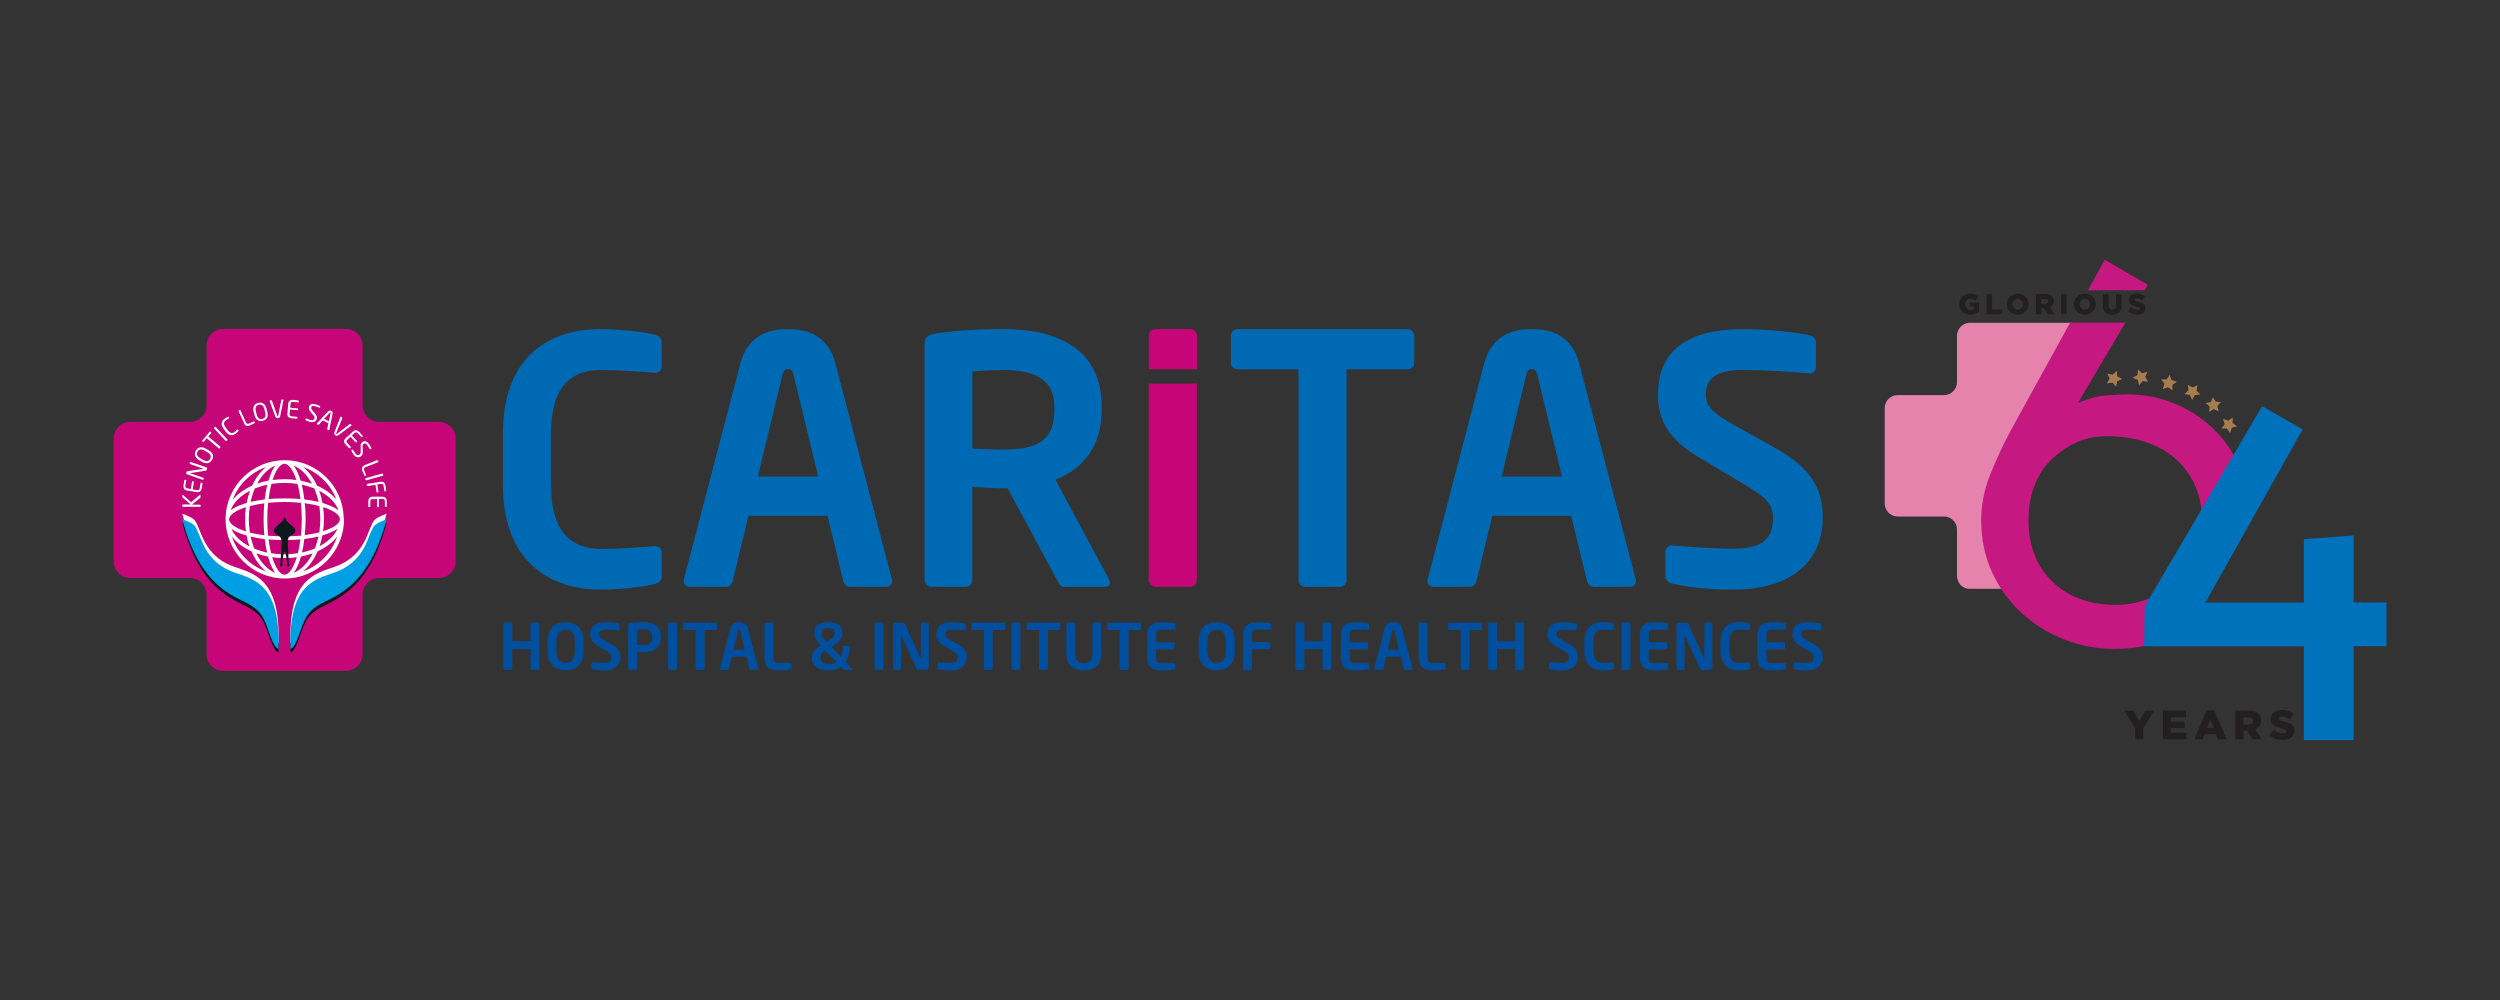 <?xml version="1.0" encoding="UTF-8"?>
<svg id="Layer_1" xmlns="http://www.w3.org/2000/svg" viewBox="0 0 250 100">
  <rect x="0" y="0" width="250" height="100" fill="#333333" stroke="none"/>
  <defs>
    <style>
      .cls-1 {
        fill: #c61881;
      }

      .cls-2 {
        fill: #0069b3;
      }

      .cls-3 {
        fill: #0071bb;
      }

      .cls-4 {
        fill: #fff;
      }

      .cls-5 {
        fill: #009ee2;
      }

      .cls-6 {
        fill: #231f20;
      }

      .cls-7 {
        fill: #a87c4f;
      }

      .cls-8 {
        fill: #e683ad;
      }

      .cls-9 {
        fill: #0d181c;
      }

      .cls-10 {
        fill: #004f9e;
      }

      .cls-11 {
        fill: #c60678;
      }
    </style>
  </defs>
  <g>
    <path class="cls-2" d="M65.42,58.41c-.52.14-2.78.55-5.42.55-4.12,0-9.71-2.02-9.71-10.5v-5.05c0-8.61,5.6-10.5,9.71-10.5,2.64,0,4.91.41,5.42.55.45.14.76.31.76.79v2.3c0,.41-.17.72-.69.72h-.07c-1.2-.1-3.54-.27-5.35-.27-2.88,0-4.98,1.54-4.98,6.42v5.05c0,4.77,2.09,6.42,4.98,6.42,1.82,0,4.15-.17,5.35-.27h.07c.52,0,.69.31.69.72v2.3c0,.48-.31.65-.76.79Z"/>
    <path class="cls-2" d="M88.62,58.68h-3.64c-.31,0-.58-.27-.65-.58l-1.58-6.52h-7.9l-1.58,6.52c-.07.31-.34.58-.65.58h-3.64c-.34,0-.62-.24-.62-.58,0-.03.03-.1.03-.17l5.63-21.52c.82-3.19,3.29-3.5,4.77-3.5s3.95.31,4.77,3.5l5.63,21.52c0,.07.03.14.03.17,0,.34-.27.58-.62.58ZM79.35,37.47c-.1-.41-.2-.55-.55-.55s-.45.14-.55.55l-2.47,10.19h6.04l-2.47-10.19Z"/>
    <path class="cls-2" d="M110.58,58.68h-4.19c-.38,0-.51-.34-.69-.69l-4.94-9.16h-.48c-.89,0-2.27-.1-3.05-.14v9.3c0,.38-.27.69-.65.69h-3.43c-.38,0-.69-.31-.69-.69v-23.61c0-.69.41-.93,1.1-1.03,1.78-.27,4.22-.45,6.73-.45,5.29,0,9.88,1.89,9.88,7.76v.31c0,3.64-1.82,5.9-4.63,7l5.39,10.02c.07.1.07.21.07.27,0,.24-.14.41-.41.41ZM105.44,40.67c0-2.57-1.72-3.67-5.15-3.67-.72,0-2.44.07-3.05.14v7.72c.55.03,2.47.1,3.05.1,3.53,0,5.15-.96,5.15-3.98v-.31Z"/>
    <path class="cls-2" d="M140.73,36.93h-6.07v21.06c0,.38-.31.69-.69.69h-3.43c-.38,0-.69-.31-.69-.69v-21.06h-6.07c-.38,0-.69-.24-.69-.62v-2.74c0-.38.31-.66.69-.66h16.96c.38,0,.69.28.69.66v2.74c0,.38-.31.62-.69.62Z"/>
    <path class="cls-2" d="M162.99,58.68h-3.64c-.31,0-.58-.27-.65-.58l-1.58-6.52h-7.89l-1.58,6.52c-.07.31-.34.58-.65.58h-3.64c-.34,0-.62-.24-.62-.58,0-.03.03-.1.03-.17l5.63-21.52c.82-3.19,3.29-3.5,4.77-3.5s3.95.31,4.77,3.5l5.63,21.52c0,.07.03.14.03.17,0,.34-.27.58-.62.58ZM153.73,37.47c-.1-.41-.21-.55-.55-.55s-.45.14-.55.55l-2.47,10.19h6.04l-2.47-10.19Z"/>
    <path class="cls-2" d="M173.25,58.96c-2.57,0-4.43-.24-6.07-.62-.34-.07-.65-.31-.65-.69v-2.47c0-.38.31-.65.65-.65h.07c1.37.17,4.8.34,6.07.34,3.05,0,3.98-1.1,3.98-3.09,0-1.34-.65-2.03-2.92-3.36l-4.53-2.71c-3.19-1.89-4.05-3.88-4.05-6.28,0-3.77,2.2-6.52,8.58-6.52,2.26,0,5.42.34,6.59.62.34.07.62.31.62.65v2.54c0,.34-.24.62-.58.62h-.07c-2.27-.21-4.53-.34-6.76-.34-2.54,0-3.6.89-3.6,2.44,0,1.13.58,1.82,2.81,3.05l4.12,2.3c3.77,2.09,4.77,4.29,4.77,7,0,3.47-2.16,7.17-9.03,7.17Z"/>
    <g>
      <path class="cls-10" d="M53.8,66.99h-.63c-.07,0-.13-.06-.13-.13v-1.95h-1.81v1.95c0,.07-.06.13-.13.13h-.63c-.07,0-.13-.06-.13-.13v-4.48c0-.07.06-.12.13-.12h.63c.07,0,.13.05.13.12v1.75h1.81v-1.75c0-.07.06-.12.13-.12h.63c.07,0,.13.05.13.12v4.48c0,.07-.06.13-.13.13Z"/>
      <path class="cls-10" d="M56.56,67.04c-1.05,0-1.81-.59-1.81-1.98v-.86c0-1.4.76-1.98,1.81-1.98s1.81.58,1.81,1.98v.86c0,1.4-.76,1.98-1.81,1.98ZM57.48,64.2c0-.84-.3-1.21-.92-1.21s-.92.38-.92,1.21v.86c0,.84.3,1.21.92,1.21s.92-.38.92-1.21v-.86Z"/>
      <path class="cls-10" d="M60.39,67.04c-.48,0-.82-.04-1.12-.11-.06-.01-.12-.06-.12-.13v-.46c0-.07.06-.12.12-.12h.01c.25.03.89.06,1.12.06.57,0,.74-.2.74-.57,0-.25-.12-.38-.54-.62l-.84-.5c-.59-.35-.75-.72-.75-1.16,0-.7.41-1.21,1.59-1.21.42,0,1,.06,1.22.11.06.01.11.06.11.12v.47c0,.06-.04.11-.11.11h-.01c-.42-.04-.84-.06-1.25-.06-.47,0-.67.17-.67.45,0,.21.11.34.52.57l.76.43c.7.39.88.79.88,1.3,0,.64-.4,1.33-1.67,1.33Z"/>
      <path class="cls-10" d="M64.28,65.23c-.16,0-.42-.02-.57-.03v1.66c0,.07-.05.13-.12.13h-.64c-.07,0-.13-.06-.13-.13v-4.38c0-.13.08-.17.2-.19.33-.05.78-.08,1.25-.08.98,0,1.83.34,1.83,1.47v.06c0,1.13-.85,1.49-1.83,1.49ZM65.23,63.68c0-.53-.32-.74-.95-.74-.13,0-.45.01-.57.03v1.51c.1,0,.46.02.57.02.69,0,.95-.25.95-.76v-.06Z"/>
      <path class="cls-10" d="M67.57,66.99h-.63c-.07,0-.13-.06-.13-.13v-4.48c0-.07.06-.12.13-.12h.63c.07,0,.13.05.13.12v4.48c0,.07-.06.13-.13.13Z"/>
      <path class="cls-10" d="M71.57,63h-1.11v3.86c0,.07-.06.13-.13.13h-.63c-.07,0-.13-.06-.13-.13v-3.86h-1.11c-.07,0-.13-.04-.13-.11v-.5c0-.07.06-.12.13-.12h3.11c.07,0,.13.05.13.12v.5c0,.07-.06.11-.13.11Z"/>
      <path class="cls-10" d="M75.72,66.99h-.67c-.06,0-.11-.05-.12-.11l-.29-1.21h-1.46l-.29,1.21c-.01.06-.06.11-.12.11h-.67c-.06,0-.11-.04-.11-.11,0,0,0-.02,0-.03l1.04-3.99c.15-.59.61-.65.89-.65s.73.06.88.65l1.04,3.99s0,.03,0,.03c0,.06-.05.11-.12.11ZM74.01,63.06c-.02-.08-.04-.1-.1-.1s-.08.03-.1.1l-.46,1.89h1.12l-.46-1.89Z"/>
      <path class="cls-10" d="M78.99,66.95c-.19.04-.74.09-1.08.09-.83,0-1.47-.22-1.47-1.3v-3.34c0-.07.06-.13.13-.13h.63c.07,0,.13.06.13.13v3.34c0,.42.13.55.5.55h1.17c.07,0,.13.06.13.13v.41c0,.09-.03.12-.13.13Z"/>
      <path class="cls-10" d="M85.13,66.99h-.71s-.06,0-.11-.05l-.23-.25c-.32.22-.73.35-1.21.35-.92,0-1.68-.35-1.68-1.22v-.06c0-.53.31-.86.87-1.21l-.04-.05c-.54-.62-.6-.9-.6-1.18v-.06c0-.63.48-1.05,1.45-1.05.84,0,1.37.42,1.37,1.05v.06c0,.6-.47.97-.94,1.27l-.15.1.95,1.02c.11-.26.17-.57.17-.91v-.08c0-.07.04-.13.11-.13h.46c.07,0,.11.06.11.13v.08c0,.54-.13,1.02-.38,1.41l.62.66s.03.04.03.06c0,.04-.03.07-.07.07ZM82.53,65.04c-.38.23-.47.41-.47.71v.06c0,.41.35.6.81.6.32,0,.57-.07.77-.19l-1.11-1.18ZM83.47,63.26c0-.29-.21-.45-.61-.45-.43,0-.7.16-.7.45v.06c0,.2.01.37.44.8l.06.06.19-.11c.48-.29.62-.44.62-.74v-.06Z"/>
      <path class="cls-10" d="M88.22,66.99h-.63c-.07,0-.13-.06-.13-.13v-4.48c0-.07.06-.12.13-.12h.63c.07,0,.13.05.13.12v4.48c0,.07-.06.13-.13.13Z"/>
      <path class="cls-10" d="M92.63,66.99h-.64c-.15,0-.29,0-.39-.23l-1.41-3.1s-.04-.05-.06-.05c-.02,0-.03.01-.03.05v3.2c0,.07-.05.13-.12.13h-.54c-.07,0-.13-.06-.13-.13v-4.34c0-.14.12-.25.25-.25h.69c.13,0,.2.04.28.2l1.48,3.27s.03.05.05.05c.01,0,.03-.02.03-.06v-3.35c0-.07.05-.12.12-.12h.55c.07,0,.12.05.12.12v4.35c0,.14-.11.26-.25.26Z"/>
      <path class="cls-10" d="M95.02,67.04c-.48,0-.82-.04-1.13-.11-.06-.01-.12-.06-.12-.13v-.46c0-.07.06-.12.12-.12h.01c.25.03.89.06,1.13.06.57,0,.74-.2.74-.57,0-.25-.12-.38-.54-.62l-.84-.5c-.59-.35-.75-.72-.75-1.16,0-.7.41-1.21,1.59-1.21.42,0,1,.06,1.22.11.06.01.12.06.12.12v.47c0,.06-.04.11-.11.11h-.01c-.42-.04-.84-.06-1.25-.06-.47,0-.67.17-.67.45,0,.21.11.34.52.57l.76.43c.7.39.88.79.88,1.3,0,.64-.4,1.33-1.67,1.33Z"/>
      <path class="cls-10" d="M100.38,63h-1.11v3.86c0,.07-.06.13-.13.13h-.63c-.07,0-.13-.06-.13-.13v-3.86h-1.11c-.07,0-.13-.04-.13-.11v-.5c0-.07.06-.12.13-.12h3.11c.07,0,.13.05.13.12v.5c0,.07-.06.11-.13.11Z"/>
      <path class="cls-10" d="M101.9,66.99h-.63c-.07,0-.13-.06-.13-.13v-4.48c0-.07.06-.12.13-.12h.63c.07,0,.13.05.13.12v4.48c0,.07-.06.13-.13.13Z"/>
      <path class="cls-10" d="M105.9,63h-1.11v3.86c0,.07-.06.13-.13.13h-.63c-.07,0-.13-.06-.13-.13v-3.86h-1.11c-.07,0-.13-.04-.13-.11v-.5c0-.07.06-.12.13-.12h3.11c.07,0,.13.05.13.12v.5c0,.07-.06.11-.13.11Z"/>
      <path class="cls-10" d="M108.38,67.04c-1.02,0-1.75-.45-1.75-1.8v-2.86c0-.07.06-.12.13-.12h.63c.07,0,.13.05.13.12v2.86c0,.72.18,1.07.86,1.07s.86-.34.86-1.07v-2.86c0-.07.06-.12.13-.12h.63c.07,0,.13.05.13.12v2.86c0,1.35-.72,1.8-1.75,1.8Z"/>
      <path class="cls-10" d="M113.97,63h-1.11v3.86c0,.07-.06.13-.13.13h-.63c-.07,0-.13-.06-.13-.13v-3.86h-1.11c-.07,0-.13-.04-.13-.11v-.5c0-.07.06-.12.13-.12h3.11c.07,0,.13.05.13.12v.5c0,.07-.06.11-.13.11Z"/>
      <path class="cls-10" d="M117.41,66.95c-.2.03-.45.09-1.21.09-.83,0-1.47-.22-1.47-1.3v-2.22c0-1.08.64-1.3,1.47-1.3.76,0,1,.06,1.21.09.1.01.13.04.13.13v.41c0,.07-.06.13-.13.13h-1.3c-.37,0-.5.13-.5.55v.69h1.72c.07,0,.13.06.13.13v.46c0,.07-.06.13-.13.13h-1.72v.82c0,.42.13.55.5.55h1.3c.07,0,.13.06.13.13v.41c0,.09-.03.12-.13.13Z"/>
      <path class="cls-10" d="M121.67,67.04c-1.05,0-1.81-.59-1.81-1.98v-.86c0-1.4.76-1.98,1.81-1.98s1.81.58,1.81,1.98v.86c0,1.4-.76,1.98-1.81,1.98ZM122.59,64.2c0-.84-.3-1.21-.92-1.21s-.92.38-.92,1.21v.86c0,.84.3,1.21.92,1.21s.92-.38.92-1.21v-.86Z"/>
      <path class="cls-10" d="M126.99,62.97h-1.3c-.37,0-.5.13-.5.55v.69h1.72c.07,0,.13.06.13.13v.46c0,.07-.06.13-.13.13h-1.72v1.95c0,.07-.06.13-.13.13h-.62c-.07,0-.13-.06-.13-.13v-3.35c0-1.08.64-1.3,1.47-1.3.76,0,1.01.06,1.21.09.1.01.13.04.13.13v.41c0,.07-.06.13-.13.13Z"/>
      <path class="cls-10" d="M133.01,66.99h-.63c-.07,0-.13-.06-.13-.13v-1.95h-1.81v1.95c0,.07-.06.13-.13.13h-.63c-.07,0-.13-.06-.13-.13v-4.48c0-.07.06-.12.13-.12h.63c.07,0,.13.05.13.12v1.75h1.81v-1.75c0-.07.06-.12.13-.12h.63c.07,0,.13.05.13.12v4.48c0,.07-.06.13-.13.13Z"/>
      <path class="cls-10" d="M136.77,66.95c-.2.03-.45.09-1.21.09-.83,0-1.47-.22-1.47-1.3v-2.22c0-1.08.64-1.3,1.47-1.3.76,0,1,.06,1.21.09.1.01.13.04.13.13v.41c0,.07-.06.13-.13.13h-1.3c-.37,0-.5.13-.5.55v.69h1.72c.07,0,.13.06.13.13v.46c0,.07-.06.13-.13.13h-1.72v.82c0,.42.13.55.5.55h1.3c.07,0,.13.06.13.13v.41c0,.09-.03.12-.13.13Z"/>
      <path class="cls-10" d="M141.15,66.99h-.67c-.06,0-.11-.05-.12-.11l-.29-1.21h-1.46l-.29,1.21c-.01.06-.07.11-.12.11h-.68c-.06,0-.11-.04-.11-.11,0,0,0-.02,0-.03l1.04-3.99c.15-.59.61-.65.88-.65s.73.06.88.65l1.04,3.99s0,.03,0,.03c0,.06-.05.11-.11.11ZM139.44,63.06c-.02-.08-.04-.1-.1-.1s-.08.03-.1.1l-.46,1.89h1.12l-.46-1.89Z"/>
      <path class="cls-10" d="M144.42,66.95c-.19.04-.74.09-1.08.09-.83,0-1.47-.22-1.47-1.3v-3.34c0-.07.06-.13.13-.13h.63c.07,0,.13.06.13.13v3.34c0,.42.13.55.5.55h1.17c.07,0,.13.06.13.13v.41c0,.09-.03.12-.13.13Z"/>
      <path class="cls-10" d="M148.07,63h-1.11v3.86c0,.07-.06.13-.13.13h-.63c-.07,0-.13-.06-.13-.13v-3.86h-1.11c-.07,0-.13-.04-.13-.11v-.5c0-.07.06-.12.13-.12h3.11c.07,0,.13.05.13.12v.5c0,.07-.06.11-.13.11Z"/>
      <path class="cls-10" d="M152.28,66.99h-.63c-.07,0-.13-.06-.13-.13v-1.95h-1.81v1.95c0,.07-.06.13-.13.13h-.63c-.07,0-.13-.06-.13-.13v-4.48c0-.07.06-.12.13-.12h.63c.07,0,.13.05.13.12v1.75h1.81v-1.75c0-.07.06-.12.13-.12h.63c.07,0,.13.05.13.12v4.48c0,.07-.06.13-.13.13Z"/>
      <path class="cls-10" d="M156.14,67.04c-.48,0-.82-.04-1.13-.11-.06-.01-.12-.06-.12-.13v-.46c0-.07.06-.12.12-.12h.01c.25.03.89.06,1.13.06.57,0,.74-.2.74-.57,0-.25-.12-.38-.54-.62l-.84-.5c-.59-.35-.75-.72-.75-1.16,0-.7.41-1.21,1.59-1.21.42,0,1,.06,1.22.11.06.01.11.06.11.12v.47c0,.06-.04.11-.11.11h0c-.43-.04-.85-.06-1.26-.06-.47,0-.67.17-.67.45,0,.21.11.34.52.57l.76.43c.7.39.88.79.88,1.3,0,.64-.4,1.33-1.67,1.33Z"/>
      <path class="cls-10" d="M161.25,66.94c-.1.03-.52.1-1.01.1-.76,0-1.8-.37-1.8-1.95v-.93c0-1.6,1.04-1.95,1.8-1.95.49,0,.91.08,1.01.1.08.03.14.06.14.15v.43c0,.08-.03.13-.13.13h-.01c-.22-.02-.65-.05-.99-.05-.53,0-.92.29-.92,1.19v.93c0,.88.39,1.19.92,1.19.34,0,.77-.03.99-.05h.01c.1,0,.13.06.13.13v.43c0,.09-.06.12-.14.15Z"/>
      <path class="cls-10" d="M162.91,66.99h-.63c-.07,0-.13-.06-.13-.13v-4.48c0-.07.06-.12.13-.12h.63c.07,0,.13.05.13.12v4.48c0,.07-.06.13-.13.13Z"/>
      <path class="cls-10" d="M166.67,66.95c-.2.03-.45.09-1.21.09-.83,0-1.47-.22-1.47-1.3v-2.22c0-1.08.64-1.3,1.47-1.3.76,0,1,.06,1.21.09.1.01.13.04.13.13v.41c0,.07-.06.13-.13.13h-1.3c-.37,0-.5.13-.5.55v.69h1.72c.07,0,.13.06.13.13v.46c0,.07-.06.13-.13.13h-1.72v.82c0,.42.13.55.5.55h1.3c.07,0,.13.06.13.13v.41c0,.09-.03.12-.13.13Z"/>
      <path class="cls-10" d="M170.98,66.99h-.64c-.15,0-.29,0-.39-.23l-1.41-3.1s-.04-.05-.06-.05-.03.01-.03.05v3.2c0,.07-.05.13-.12.13h-.54c-.07,0-.13-.06-.13-.13v-4.34c0-.14.11-.25.25-.25h.69c.13,0,.2.04.28.2l1.48,3.27s.03.05.05.05c.01,0,.03-.02.03-.06v-3.35c0-.07.05-.12.12-.12h.55c.07,0,.12.05.12.12v4.35c0,.14-.11.26-.25.26Z"/>
      <path class="cls-10" d="M174.86,66.94c-.1.03-.52.1-1.01.1-.76,0-1.8-.37-1.8-1.95v-.93c0-1.6,1.04-1.95,1.8-1.95.49,0,.91.08,1.01.1.08.03.14.06.14.15v.43c0,.08-.03.13-.13.13h-.01c-.22-.02-.66-.05-.99-.05-.53,0-.92.29-.92,1.19v.93c0,.88.39,1.19.92,1.19.34,0,.77-.03.99-.05h.01c.1,0,.13.06.13.13v.43c0,.09-.06.12-.14.15Z"/>
      <path class="cls-10" d="M178.44,66.95c-.2.03-.45.09-1.21.09-.83,0-1.47-.22-1.47-1.3v-2.22c0-1.08.64-1.3,1.47-1.3.76,0,1,.06,1.21.09.1.01.13.04.13.13v.41c0,.07-.06.13-.13.13h-1.3c-.37,0-.5.13-.5.55v.69h1.72c.07,0,.13.06.13.13v.46c0,.07-.06.13-.13.13h-1.72v.82c0,.42.13.55.5.55h1.3c.07,0,.13.06.13.13v.41c0,.09-.03.12-.13.13Z"/>
      <path class="cls-10" d="M180.62,67.04c-.48,0-.82-.04-1.13-.11-.06-.01-.12-.06-.12-.13v-.46c0-.07.06-.12.12-.12h.01c.25.03.89.06,1.13.06.57,0,.74-.2.74-.57,0-.25-.12-.38-.54-.62l-.84-.5c-.59-.35-.75-.72-.75-1.16,0-.7.41-1.21,1.59-1.21.42,0,1,.06,1.22.11.06.01.11.06.11.12v.47c0,.06-.04.11-.11.11h0c-.43-.04-.85-.06-1.26-.06-.47,0-.67.17-.67.45,0,.21.11.34.52.57l.76.43c.7.39.88.79.88,1.3,0,.64-.4,1.33-1.67,1.33Z"/>
    </g>
    <g>
      <path class="cls-11" d="M114.87,57.99c0,.38.31.69.7.69h3.43c.38,0,.69-.31.69-.69v-19.63h-4.82v19.63Z"/>
      <path class="cls-11" d="M119.7,33.57c0-.38-.31-.66-.69-.66h-3.43c-.38,0-.7.28-.7.66v3.35h4.82v-3.35Z"/>
    </g>
    <g>
      <path class="cls-11" d="M43.89,42.19h-5.96c-.92,0-1.67-.75-1.67-1.67v-5.96c0-.92-.75-1.67-1.67-1.67h-12.26c-.92,0-1.67.75-1.67,1.67v5.96c0,.92-.75,1.67-1.67,1.67h-5.96c-.92,0-1.67.75-1.67,1.67v12.27c0,.92.75,1.67,1.67,1.67h5.96c.92,0,1.67.75,1.67,1.67v5.95c0,.92.75,1.67,1.67,1.67h12.26c.92,0,1.67-.75,1.67-1.67v-5.95c0-.92.75-1.67,1.67-1.67h5.96c.92,0,1.67-.75,1.67-1.67v-12.27c0-.92-.75-1.67-1.67-1.67Z"/>
      <g>
        <g>
          <path class="cls-4" d="M20.05,49.54v.19s0,.04-.02.05l-.84.69h.82s.05.02.05.04v.13s-.02.04-.05.04h-1.73s-.05-.02-.05-.05v-.13s.02-.05.05-.05h.79s-.82-.71-.82-.71c-.02-.01-.02-.02-.02-.05v-.18s.01-.03.03-.03c0,0,.02,0,.02,0l.83.74.88-.74s.02-.01.03-.01c.01,0,.02,0,.02.03Z"/>
          <path class="cls-4" d="M20.25,48.3c0,.09-.04.33-.06.47-.06.34-.21.49-.53.44l-.93-.15c-.32-.05-.42-.25-.37-.59.02-.14.07-.37.09-.47,0-.01.02-.02.04-.02l.12.02s.03.01.02.03l-.08.47c-.04.26.02.31.2.34l.33.06.12-.74s.03-.04.06-.04l.09.02s.05.03.04.06l-.12.74.41.07c.18.03.26,0,.3-.26l.08-.47s.02-.02.03-.02l.12.02s.03.01.03.03Z"/>
          <path class="cls-4" d="M20.71,46.87l-.05.14s-.04.06-.06.06l-1.61.24s0,0,0,0c0,0,0,0,0,0l1.35.47s.04.03.03.06l-.04.12s-.02.04-.04.03l-1.63-.57s-.05-.05-.04-.09l.04-.13c.02-.07.04-.07.08-.08l1.6-.24h0s0,0,0,0l-1.35-.48s-.04-.03-.03-.06l.04-.12s.04-.04.06-.03l1.61.56s.06.05.04.09Z"/>
          <path class="cls-4" d="M21.19,45.99c-.19.33-.53.46-1,.19l-.27-.16c-.47-.27-.53-.63-.33-.96.19-.33.53-.46,1-.19l.28.16c.47.27.53.63.33.96ZM20.47,45.07c-.36-.21-.58-.14-.71.09-.13.23-.08.46.27.66l.27.16c.36.21.58.14.71-.09.14-.23.08-.46-.27-.66l-.27-.16Z"/>
          <path class="cls-4" d="M21.14,43.28l-.31.37,1.21,1.02s.03.04,0,.07l-.09.1s-.04.02-.07,0l-1.21-1.02-.31.37s-.04.03-.06.01l-.08-.07s-.02-.05,0-.07l.76-.9s.04-.02.06,0l.08.07s.02.04,0,.06Z"/>
          <path class="cls-4" d="M22.75,44.01l-.1.09s-.05.01-.07,0l-1.18-1.26s-.02-.04,0-.06l.1-.09s.05-.02.06,0l1.18,1.26s.02.05,0,.07Z"/>
          <path class="cls-4" d="M23.85,43.11c-.07.08-.14.14-.31.27-.24.18-.62.26-.97-.22l-.2-.27c-.36-.48-.18-.82.06-1,.13-.09.26-.16.36-.21.02-.01.04-.02.05,0l.07.1s.01.02,0,.04c0,0,0,0,0,0-.08.05-.23.14-.34.23-.19.14-.26.37,0,.7l.2.27c.25.33.48.34.67.19.11-.08.25-.2.31-.26,0,0,0,0,0,0,.02-.02.04-.01.05,0l.06.08s0,.05,0,.07Z"/>
          <path class="cls-4" d="M25.49,42.29c-.05.04-.21.12-.43.22-.24.11-.5.17-.66-.2l-.55-1.21s0-.05.02-.06l.11-.05s.05,0,.06.02l.55,1.21c.08.17.14.21.38.11l.43-.2s.03,0,.04.02l.05.1s0,.03,0,.04Z"/>
          <path class="cls-4" d="M26.29,42.08c-.37.1-.7-.05-.84-.57l-.08-.31c-.14-.53.07-.81.44-.91.37-.1.7.05.84.57l.08.31c.14.53-.07.81-.44.91ZM26.44,40.92c-.11-.4-.31-.51-.57-.44-.26.07-.38.26-.28.66l.08.31c.11.4.31.51.57.44.26-.07.38-.26.27-.66l-.08-.31Z"/>
          <path class="cls-4" d="M28.35,39.99l-.33,1.62c-.03.16-.14.2-.23.21-.09,0-.21-.02-.26-.17l-.57-1.55s0,0,0-.01c0-.02.02-.04.04-.05h.14s.04,0,.05.02l.54,1.52s.03.05.05.05c.02,0,.04-.02.04-.05l.31-1.59s.02-.04.04-.04h.14s.04,0,.05.03c0,0,0,.01,0,.01Z"/>
          <path class="cls-4" d="M29.7,41.87c-.09,0-.33-.02-.48-.03-.34-.03-.51-.18-.48-.5l.08-.94c.03-.33.22-.44.56-.41.14.01.37.04.48.06.01,0,.02.02.02.04v.12s-.02.03-.04.03l-.47-.04c-.26-.02-.31.04-.32.23l-.03.34.75.07s.05.03.04.05v.09s-.04.05-.06.04l-.75-.07-.04.41c-.02.19.02.26.28.28l.47.04s.03.01.03.03v.12s-.02.03-.04.03Z"/>
          <path class="cls-4" d="M30.95,42.18c-.16-.05-.28-.11-.38-.16-.04-.02-.04-.03-.03-.06l.03-.09s.03-.03.05-.02c0,0,0,0,0,0,.11.04.28.1.38.14.28.09.39,0,.44-.16.04-.12-.01-.2-.18-.4l-.18-.21c-.17-.2-.24-.35-.18-.54.09-.28.33-.35.69-.24.14.04.31.11.4.16.02.01.03.03.03.05l-.03.1s-.03.03-.05.02c0,0,0,0,0,0-.1-.04-.26-.1-.4-.14-.24-.08-.36-.06-.41.11-.04.11.02.2.16.36l.17.2c.22.25.27.41.22.59-.07.22-.27.43-.73.28Z"/>
          <path class="cls-4" d="M32.87,43.02l-.13-.07s-.03-.03-.02-.05l.12-.57-.56-.29-.4.43s-.04.02-.06.01l-.13-.07s-.03-.03-.02-.05c0,0,0-.01.01-.01l1.13-1.21c.1-.11.22-.09.31-.05.08.04.17.12.14.28l-.33,1.63s0,.01,0,.02c0,.02-.03.03-.06.02ZM33.06,41.31s0-.05-.02-.06c-.02-.01-.05,0-.06.02l-.57.61.48.25.17-.82Z"/>
          <path class="cls-4" d="M35.17,42.53l-1.33.99c-.13.1-.24.05-.31,0-.07-.05-.14-.15-.09-.3l.61-1.54s0,0,0-.01c.01-.02.04-.02.06,0l.11.09s.02.04.01.06l-.61,1.5s-.01.05,0,.07c.02.01.04,0,.07-.01l1.29-.98s.04-.02.06,0l.11.09s.02.04,0,.06c0,0,0,0-.01,0Z"/>
          <path class="cls-4" d="M34.94,44.84c-.07-.06-.24-.23-.34-.34-.23-.25-.26-.47-.02-.69l.69-.64c.24-.22.46-.18.69.07.1.11.25.28.32.36,0,.01,0,.03,0,.04l-.09.08s-.03.01-.04,0l-.32-.35c-.18-.19-.26-.17-.39-.05l-.25.23.51.55s.02.05,0,.07l-.07.06s-.05.02-.07,0l-.51-.55-.3.28c-.13.13-.16.2.02.39l.32.35s0,.03,0,.04l-.09.08s-.03.01-.04,0Z"/>
          <path class="cls-4" d="M35.34,45.43c-.1-.14-.15-.26-.2-.36-.02-.04-.01-.05.01-.06l.08-.05s.04,0,.06.01c0,0,0,0,0,0,.06.1.15.25.22.34.17.24.31.24.45.14.1-.07.12-.17.11-.43v-.28c-.03-.26.01-.43.17-.54.25-.17.48-.07.69.24.08.12.18.28.21.37.01.02.01.04-.01.06l-.09.06s-.04,0-.06-.01t0,0c-.05-.09-.14-.24-.22-.36-.14-.21-.25-.27-.4-.17-.1.06-.11.17-.1.39l.02.26c.02.33-.03.49-.2.6-.19.13-.47.17-.75-.22Z"/>
          <path class="cls-4" d="M36.46,47.59c-.03-.06-.11-.22-.2-.44-.1-.24-.14-.5.23-.65l1.24-.49s.05,0,.06.03l.05.12s0,.05-.03.06l-1.24.49c-.17.07-.22.13-.13.37l.17.44s0,.03-.02.04l-.11.04s-.03,0-.04-.01Z"/>
          <path class="cls-4" d="M36.56,48l-.04-.13s.01-.05.04-.06l1.67-.46s.05,0,.06.03l.04.13s0,.05-.03.06l-1.67.46s-.05,0-.06-.03Z"/>
          <path class="cls-4" d="M37.66,49.22l-.12-.74-.79.13s-.05-.01-.06-.04l-.02-.12s.01-.05.04-.06l1.32-.21c.32-.05.48.11.53.44.02.14.05.37.06.47,0,.01-.02.03-.03.03l-.12.02s-.03,0-.03-.02l-.07-.47c-.04-.26-.11-.29-.3-.26l-.34.05.12.74s-.01.05-.04.06h-.09s-.05,0-.06-.03Z"/>
          <path class="cls-4" d="M36.84,50.67c-.01-.09-.01-.33-.01-.48,0-.34.13-.52.45-.52h.94c.33,0,.46.17.46.52,0,.14,0,.38-.01.48,0,.02-.02.02-.03.03h-.12s-.03,0-.03-.03v-.47c0-.26-.07-.3-.26-.3h-.34s0,.76,0,.76c0,.03-.02.05-.05.05h-.09s-.05-.02-.05-.05v-.75s-.42,0-.42,0c-.19,0-.26.04-.25.3v.47s-.01.03-.03.03h-.12s-.03,0-.03-.02Z"/>
        </g>
        <g>
          <path class="cls-4" d="M34.37,51.85s0-.08,0-.12c-.1-3.17-2.71-5.71-5.9-5.71h0c-3.2,0-5.81,2.55-5.91,5.71,0,.04,0,.08,0,.12,0,.02,0,.03,0,.03,0,.01,0,.02,0,.04,0,3.26,2.65,5.93,5.92,5.93s5.92-2.67,5.92-5.93v-.07ZM28.45,55.43c-.47,0-.92-.04-1.34-.11-.1-.4-.19-.87-.25-1.38.5.04,1.05.07,1.59.07s1.08-.03,1.59-.07c-.06.51-.15.98-.25,1.38-.43.07-.88.11-1.34.11M29.68,55.72c-.34,1.1-.8,1.75-1.23,1.75s-.89-.65-1.23-1.75c.4.06.81.09,1.23.09s.83-.03,1.23-.09M28.45,53.64c-.58,0-1.13-.03-1.64-.07-.06-.52-.08-1.07-.08-1.66s.03-1.13.08-1.63c.51-.05,1.06-.08,1.64-.08s1.13.03,1.64.08c.05.51.09,1.05.09,1.63s-.03,1.14-.09,1.66c-.5.03-1.06.07-1.64.07M22.91,51.91c.02-.41.64-.86,1.68-1.19-.06.39-.08.79-.08,1.21s.03.82.08,1.21c-1.01-.32-1.62-.74-1.68-1.15v-.07ZM24.88,51.92c0-.45.04-.9.11-1.31.42-.11.9-.21,1.44-.28-.05.52-.07,1.06-.07,1.6s.03,1.08.07,1.6c-.53-.07-1.02-.17-1.44-.27-.07-.43-.11-.87-.11-1.33M28.45,46.37h0c.41.02.85.61,1.19,1.63-.38-.06-.79-.08-1.19-.08s-.81.03-1.19.08c.32-1.02.77-1.61,1.19-1.63M28.45,48.29c.45,0,.89.04,1.3.1.12.44.23.96.29,1.51-.51-.04-1.05-.06-1.59-.06s-1.09.02-1.59.06c.07-.55.16-1.07.29-1.51.41-.06.85-.1,1.3-.1M30.47,50.32c.54.08,1.03.17,1.46.28.06.41.1.86.1,1.31s-.04.9-.1,1.33c-.43.1-.92.2-1.46.27.06-.52.09-1.04.09-1.6s-.02-1.08-.09-1.6M32.31,50.71c1.05.34,1.66.78,1.68,1.19,0,.03-.01.04-.01.07-.04.42-.66.84-1.67,1.15.06-.39.08-.79.08-1.21s-.02-.82-.08-1.21M32.56,50.4c-.1-.05-.2-.08-.31-.1-.08-.43-.19-.84-.34-1.22.95.48,1.65,1.17,1.94,1.95-.31-.24-.74-.45-1.29-.63M31.85,50.18c-.45-.09-.91-.18-1.42-.24-.06-.53-.14-1.03-.26-1.47.45.09.87.23,1.26.37.17.42.32.86.43,1.34M30.06,48.06c-.03-.08-.06-.16-.08-.24-.17-.53-.38-.95-.61-1.26.72.3,1.35.93,1.81,1.8-.37-.12-.74-.22-1.13-.3M26.93,47.82c-.03.08-.06.16-.08.24-.4.07-.78.17-1.13.3.46-.86,1.1-1.5,1.81-1.8-.23.31-.44.73-.6,1.26M26.73,48.47c-.11.44-.2.94-.26,1.47-.5.07-.97.15-1.41.24.11-.48.24-.92.43-1.34.39-.14.81-.28,1.25-.37M24.66,50.3c-.12.02-.21.06-.32.1-.54.18-.98.39-1.28.63.3-.79.99-1.47,1.94-1.95-.14.38-.25.79-.34,1.22M24.34,53.45c.11.04.21.07.32.1.07.38.16.74.27,1.09-.84-.46-1.48-1.05-1.79-1.75.3.21.7.41,1.2.57M25.06,53.66c.45.11.91.19,1.41.25.06.47.14.93.24,1.35-.46-.1-.89-.24-1.29-.41-.14-.37-.26-.77-.36-1.19M26.81,55.66c.03.13.06.27.11.37.17.53.37.95.6,1.25-.76-.3-1.42-1.01-1.89-1.94.36.12.76.24,1.18.32M29.98,56.03c.04-.1.08-.24.11-.37.41-.08.81-.2,1.17-.32-.46.93-1.13,1.64-1.89,1.94.23-.3.44-.73.61-1.25M30.2,55.25c.1-.41.18-.87.23-1.35.51-.06.98-.14,1.42-.25-.1.42-.22.81-.36,1.19-.4.17-.82.31-1.29.41M32.24,53.54c.11-.02.21-.05.31-.1.51-.16.91-.37,1.2-.57-.31.7-.95,1.29-1.79,1.75.11-.35.21-.7.28-1.09M33.63,49.95c-.46-.55-1.13-1.04-1.93-1.39-.35-.77-.83-1.41-1.39-1.86,1.53.54,2.75,1.73,3.32,3.25M26.6,46.71c-.56.45-1.03,1.08-1.39,1.86-.81.35-1.46.84-1.94,1.39.58-1.51,1.8-2.71,3.33-3.25M23.19,53.66c.46.6,1.14,1.1,1.96,1.47.36.85.86,1.54,1.45,2.01-1.6-.57-2.87-1.86-3.41-3.48M30.3,57.14c.6-.47,1.09-1.16,1.46-2.01.82-.37,1.5-.87,1.95-1.47-.54,1.62-1.8,2.91-3.41,3.48"/>
          <path class="cls-9" d="M18.24,52.29s.84.31,1.16.58c.31.3.62,1.35.97,2.05.34.69,1.09,2,3.04,2.69,1.94.69,4.66,1.15,4.44,7.6,0,0-.26.24-.82-1.25-.56-1.5-.66-2.32-2.12-3.17-1.48-.85-4.9-1.68-6.68-8.51"/>
          <path class="cls-9" d="M38.66,52.29s-.84.31-1.16.58c-.32.3-.64,1.35-.97,2.05-.35.69-1.1,2-3.04,2.69-1.94.69-4.66,1.15-4.44,7.6,0,0,.25.24.81-1.25.56-1.5.66-2.32,2.13-3.17,1.47-.85,4.89-1.68,6.67-8.51"/>
          <path class="cls-4" d="M18.24,51.37s.84.29,1.16.58c.31.28.62,1.35.97,2.03.34.69,1.09,2.01,3.04,2.69,1.94.69,4.66,1.16,4.44,7.62,0,0-.26.25-.82-1.26-.56-1.5-.66-2.32-2.12-3.17-1.48-.83-4.9-1.68-6.68-8.49"/>
          <path class="cls-5" d="M18.24,51.92s.84.31,1.16.59c.31.29.62,1.34.97,2.03.34.69,1.09,2,3.04,2.7,1.94.68,4.66,1.16,4.44,7.6,0,0-.26.25-.82-1.25-.56-1.5-.66-2.31-2.12-3.16-1.48-.85-4.9-1.68-6.68-8.51"/>
          <path class="cls-4" d="M38.66,51.37s-.84.29-1.16.58c-.32.28-.64,1.35-.97,2.03-.35.69-1.1,2.01-3.04,2.69-1.94.69-4.66,1.16-4.44,7.62,0,0,.25.25.81-1.26.56-1.5.66-2.32,2.13-3.17,1.47-.83,4.89-1.68,6.67-8.49"/>
          <path class="cls-5" d="M38.66,51.92s-.84.31-1.16.59c-.32.29-.64,1.34-.97,2.03-.35.69-1.1,2-3.04,2.7-1.94.68-4.66,1.16-4.44,7.6,0,0,.25.25.81-1.25.56-1.5.66-2.31,2.13-3.16,1.47-.85,4.89-1.68,6.67-8.51"/>
          <path class="cls-9" d="M29.26,52.64l-.63-.57s0-.25-.18-.31c-.18.06-.17.31-.17.31l-.63.57c-.59.52-.08.77.2.92.28.16.3.49.3.49l-.09,2.23c-.15.29.04.38.04.38,0,0,.13-.06.16-.11.01-.06-.05-.22-.05-.22,0,0,.08-.46.12-.81.05-.35.14-.35.14-.35,0,0,.09,0,.13.35.05.35.13.81.13.81,0,0-.07.16-.05.22.02.06.14.11.14.11,0,0,.2-.08.05-.38l-.1-2.23s.02-.34.3-.49c.28-.15.79-.4.2-.92"/>
        </g>
      </g>
    </g>
  </g>
  <g>
    <g>
      <polygon class="cls-7" points="216.8 38.72 216.28 38.91 216.45 38.38 216.11 37.94 216.66 37.94 216.98 37.49 217.15 38.01 217.68 38.17 217.23 38.5 217.25 39.05 216.8 38.72"/>
      <polygon class="cls-7" points="214.26 38.11 213.9 38.53 213.78 37.99 213.27 37.78 213.75 37.5 213.79 36.95 214.2 37.32 214.74 37.19 214.52 37.7 214.81 38.17 214.26 38.11"/>
      <polygon class="cls-7" points="211.71 38.13 211.61 38.67 211.24 38.26 210.69 38.34 210.97 37.85 210.73 37.36 211.27 37.47 211.67 37.09 211.73 37.64 212.22 37.9 211.71 38.13"/>
      <polygon class="cls-7" points="222.09 40.21 221.74 40.6 221.86 41.13 221.37 40.91 220.92 41.19 220.97 40.66 220.56 40.31 221.09 40.2 221.29 39.7 221.56 40.16 222.09 40.21"/>
      <polygon class="cls-7" points="218.99 39.5 218.44 39.4 218.85 39.03 218.78 38.48 219.26 38.75 219.76 38.51 219.65 39.05 220.03 39.45 219.48 39.51 219.21 40 218.99 39.5"/>
      <polygon class="cls-7" points="222.47 42.42 222.3 41.89 222.82 42.07 223.27 41.75 223.26 42.3 223.71 42.63 223.18 42.78 223 43.31 222.69 42.85 222.14 42.85 222.47 42.42"/>
    </g>
    <path class="cls-6" d="M228.28,73.99c.7,0,1.17-.35,1.17-.94h0c0-.55-.41-.76-1.08-.91-.4-.09-.5-.15-.5-.28h0c0-.11.09-.19.29-.19.26,0,.54.1.81.28l.4-.57c-.31-.25-.7-.38-1.19-.38-.69,0-1.12.39-1.12.92h0c0,.6.47.78,1.09.92.39.09.49.16.49.28h0c0,.13-.12.21-.33.21-.33,0-.65-.12-.94-.35l-.45.53c.35.32.84.48,1.35.48M224.36,72.44v-.69h.52c.27,0,.43.12.43.34h0c0,.22-.16.35-.43.35h-.53ZM223.56,73.94h.8v-.87h.35l.58.87h.92l-.69-1.01c.36-.15.59-.45.59-.89h0c0-.29-.09-.52-.26-.68-.19-.2-.5-.31-.94-.31h-1.37v2.89ZM220.71,72.8l.33-.82.32.82h-.65ZM219.43,73.94h.84l.21-.52h1.11l.21.52h.86l-1.23-2.91h-.77l-1.23,2.91ZM216.29,73.94h2.34v-.68h-1.55v-.46h1.39v-.63h-1.39v-.44h1.53v-.68h-2.32v2.89ZM213.52,73.94h.8v-1.09l1.1-1.79h-.9l-.6,1.05-.59-1.05h-.91l1.1,1.81v1.08Z"/>
    <path class="cls-8" d="M207.83,33.58c0-.27-.08-.53-.23-.74,0,0,.02,0,.02,0,0,0-.02,0-.03,0-.22-.32,0-.54-.42-.56-.01,0-.61,0-.63,0h-9.56s-.03,0-.04,0c-.42.02-.78.24-1,.56,0,0-.02,0-.03,0,0,0,.02,0,.02,0-.14.21-.23.46-.23.74v4.63c0,.72-.58,1.3-1.3,1.3h-4.63c-.72,0-1.3.58-1.3,1.3v9.54c0,.72.58,1.3,1.3,1.3h4.63c.72,0,1.3.58,1.3,1.3v4.63c0,.3.1.57.27.79,0,0-.01,0-.02,0,.24.31.61.51,1.03.51h5.26l-.07-.09-1.41-11.06,7.05-12.77v-1.38Z"/>
    <path class="cls-6" d="M213.73,31.47c.49,0,.82-.25.82-.66h0c0-.38-.29-.53-.75-.64-.28-.06-.35-.1-.35-.2h0c0-.08.07-.14.2-.14.18,0,.38.07.57.2l.28-.4c-.22-.18-.49-.27-.83-.27-.49,0-.78.27-.78.65h0c0,.42.33.54.76.64.27.06.34.11.34.19h0c0,.09-.08.14-.23.14-.23,0-.46-.08-.66-.24l-.31.37c.25.22.59.34.95.34M211.22,31.47c.57,0,.95-.29.95-.94v-1.12h-.57v1.14c0,.28-.15.42-.37.42s-.37-.14-.37-.43v-1.12h-.57v1.14c0,.63.36.93.94.93M208.5,30.97c-.31,0-.52-.25-.52-.55h0c0-.3.21-.55.51-.55s.52.25.52.55h0c0,.3-.21.55-.51.55M208.49,31.47c.62,0,1.09-.47,1.09-1.05h0c0-.59-.46-1.05-1.09-1.05s-1.09.47-1.09,1.05h0c0,.59.46,1.05,1.09,1.05M206.11,31.43h.56v-2.02h-.56v2.02ZM204.14,30.38v-.49h.37c.19,0,.3.08.3.24h0c0,.15-.11.25-.3.25h-.37ZM203.58,31.43h.56v-.61h.25l.41.61h.65l-.48-.71c.25-.11.42-.31.42-.62h0c0-.21-.06-.36-.18-.48-.14-.14-.35-.22-.66-.22h-.96v2.02ZM201.77,30.97c-.31,0-.52-.25-.52-.55h0c0-.3.21-.55.51-.55s.52.25.52.55h0c0,.3-.21.55-.51.55M201.77,31.47c.62,0,1.09-.47,1.09-1.05h0c0-.59-.46-1.05-1.09-1.05s-1.09.47-1.09,1.05h0c0,.59.46,1.05,1.09,1.05M198.65,31.43h1.54v-.49h-.98v-1.53h-.56v2.02ZM197.02,31.47c.37,0,.67-.14.88-.31v-.91h-.93v.41h.4v.25c-.08.05-.19.08-.32.08-.32,0-.55-.23-.55-.56h0c0-.32.23-.56.52-.56.2,0,.34.07.49.19l.33-.4c-.21-.19-.47-.29-.82-.29-.63,0-1.09.46-1.09,1.05h0c0,.62.47,1.05,1.1,1.05"/>
    <g>
      <polygon class="cls-1" points="214.46 29.02 214.78 28.48 210.47 25.98 208.8 29.02 214.46 29.02"/>
      <path class="cls-1" d="M223.93,46.56c-.68-1.46-1.58-2.72-2.7-3.78s-2.42-1.88-3.87-2.46c-1.45-.58-2.96-.88-4.52-.88-.66,0-1.41.03-2.25.1-.84.07-1.77.32-2.8.76l4.75-8.03h-5.53l-5.92,10.75c-.85,1.59-1.55,3.11-2.12,4.57s-.85,2.93-.85,4.41c0,1.93.37,3.68,1.1,5.26.74,1.58,1.72,2.93,2.96,4.06,1.23,1.13,2.65,2,4.25,2.63,1.6.63,3.26.94,4.99.94,1.83,0,3.56-.3,5.19-.9,1.63-.6,1.48-1.48,2.72-2.63,1.23-1.15,1.06-2.56,1.79-4.24.73-1.68,3.83-3.59,3.83-5.74,0-1.76-.34-3.37-1.02-4.84ZM219.5,55.49c-.47,1.03-1.11,1.92-1.9,2.66-.8.74-1.72,1.32-2.77,1.73-1.05.41-2.15.61-3.3.61-1.24,0-2.38-.19-3.44-.57s-1.98-.93-2.75-1.65-1.39-1.6-1.83-2.65c-.44-1.05-.66-2.23-.66-3.55,0-1.39.22-2.61.66-3.67.44-1.06,1.04-1.93,1.8-2.61.76-.69,1.57-1.22,2.43-1.6s1.89-.57,3.11-.57,2.44.18,3.57.53c1.13.36,2.12.89,2.98,1.6.85.71,1.53,1.59,2.04,2.65s.76,2.28.76,3.67c0,1.25-.24,2.39-.71,3.43Z"/>
    </g>
    <path class="cls-3" d="M230.39,74.02v-9.39h-15.97l.05-4.01,11.74-20,4.05,2.32-9.72,17.32h9.85v-6.35l4.97-.36v6.7h3.29v4.37h-3.29v9.39h-4.97Z"/>
  </g>
</svg>
